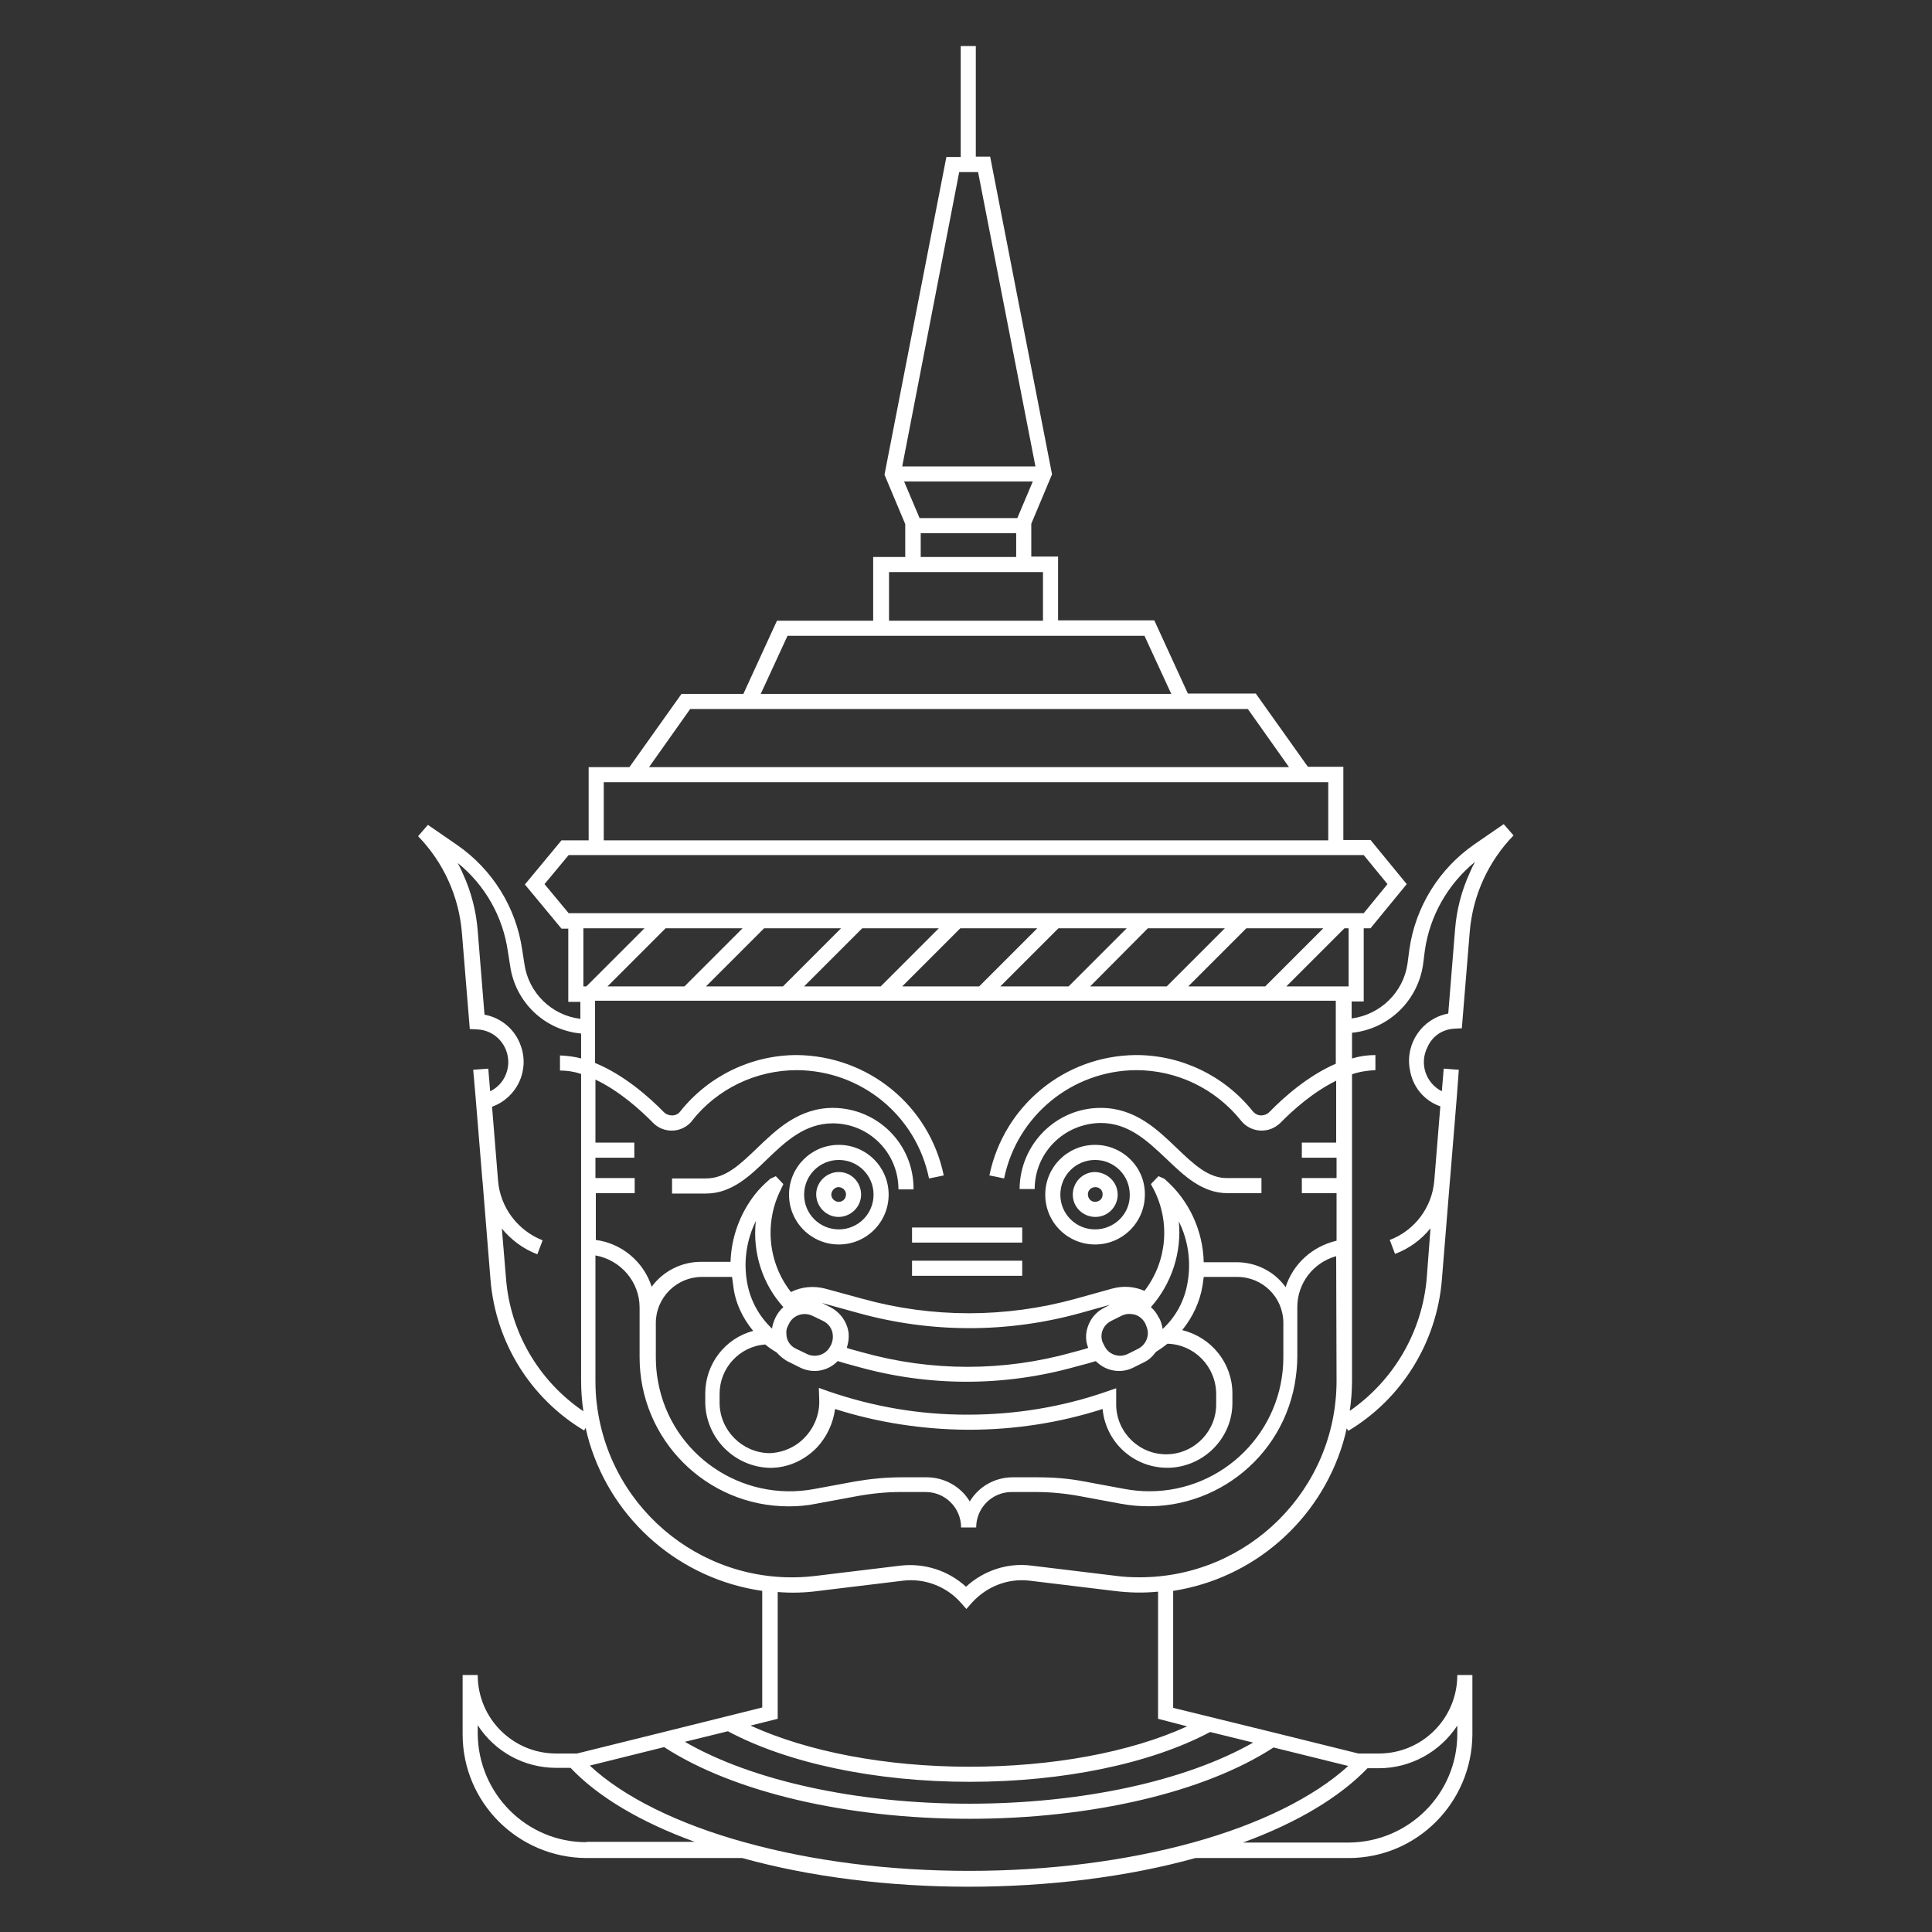 <?xml version="1.0" encoding="utf-8"?>
<!-- Generator: Adobe Illustrator 24.3.0, SVG Export Plug-In . SVG Version: 6.00 Build 0)  -->
<svg version="1.1" id="Layer_1" xmlns="http://www.w3.org/2000/svg" xmlns:xlink="http://www.w3.org/1999/xlink" x="0px" y="0px"
	 viewBox="0 0 512 512" style="enable-background:new 0 0 512 512;" xml:space="preserve">
<rect x="0" y="0" width="512" height="512" fill="#333333" stroke="none"/>
<style type="text/css">
	.st0{fill:#FFFFFF;}
</style>
<g id="Giant_Khon_Thailand">
	<path class="st0" d="M222.3,303.4c-7.3,0-13.2,5.9-13.2,13.2c0,7.3,5.9,13.2,13.2,13.2c7.3,0,13.2-5.9,13.2-13.2c0,0,0,0,0,0
		C235.5,309.3,229.6,303.4,222.3,303.4z M222.3,325.8c-5.1,0-9.2-4.1-9.2-9.2c0-5.1,4.1-9.2,9.2-9.2c5.1,0,9.2,4.1,9.2,9.2
		c0,0,0,0,0,0C231.5,321.7,227.4,325.8,222.3,325.8L222.3,325.8z"/>
	<path class="st0" d="M220.8,293.6c-9.1,0-15,5.7-20.2,10.7c-4.5,4.3-8.3,8-13.5,8h-9v4h9c6.7,0,11.6-4.6,16.2-9.1
		c4.9-4.7,10-9.5,17.4-9.5c9.6,0,17.4,7.8,17.4,17.5h4C242.2,303.2,232.6,293.7,220.8,293.6z"/>
	<path class="st0" d="M311.9,304.3c-5.2-5-11.1-10.7-20.2-10.7c-11.8,0-21.4,9.6-21.5,21.5h4c0-9.6,7.8-17.4,17.5-17.5
		c7.5,0,12.5,4.9,17.4,9.5c4.7,4.5,9.5,9.1,16.2,9.1h9v-4h-9C320.3,312.3,316.4,308.6,311.9,304.3z"/>
	<path class="st0" d="M290.2,303.4c-7.3,0-13.2,5.9-13.2,13.2s5.9,13.2,13.2,13.2s13.2-5.9,13.2-13.2
		C303.5,309.3,297.5,303.4,290.2,303.4z M290.2,325.8c-5.1,0-9.2-4.1-9.2-9.2s4.1-9.2,9.2-9.2c5.1,0,9.2,4.1,9.2,9.2c0,0,0,0,0,0
		C299.5,321.7,295.3,325.8,290.2,325.8L290.2,325.8z"/>
	<path class="st0" d="M290.2,310.6c-3.3,0-5.9,2.7-5.9,6s2.7,5.9,6,5.9c3.3,0,5.9-2.7,5.9-5.9C296.2,313.3,293.5,310.7,290.2,310.6z
		 M290.2,318.5c-1.1,0-1.9-0.9-1.9-2c0-1.1,0.9-1.9,2-1.9c1.1,0,2,0.9,1.9,2c0,0,0,0,0,0C292.2,317.7,291.3,318.5,290.2,318.5
		C290.3,318.5,290.3,318.5,290.2,318.5L290.2,318.5z"/>
	<path class="st0" d="M222.3,310.6c-3.3,0-6,2.7-6,5.9c0,3.3,2.7,6,5.9,6c3.3,0,6-2.7,6-5.9c0,0,0,0,0,0
		C228.2,313.3,225.6,310.6,222.3,310.6z M222.3,318.5c-1.1,0-2-0.9-2-1.9s0.9-2,1.9-2c1.1,0,2,0.9,2,1.9c0,0,0,0,0,0
		C224.2,317.7,223.3,318.5,222.3,318.5L222.3,318.5z"/>
	<rect x="241.7" y="334.1" class="st0" width="29.2" height="4"/>
	<rect x="241.7" y="325.3" class="st0" width="29.2" height="4"/>
	<path class="st0" d="M385.6,272.6l1.8-0.1l2.1-25.6c0.8-9.6,4.9-18.6,11.6-25.5l-2.6-3l-7.7,5.3c-9.4,6.5-15.7,16.6-17.3,27.9
		l-0.5,3.8c-1.1,7.6-7.2,13.5-14.8,14.5v-4.5h3.2V246h1.8l9.6-11.7l-9.6-11.7H356v-19.4h-9.4l-13.8-19.4h-18l-8.9-19.4h-25.5v-16.9
		h-7.1v-8.7l5.5-13.1l-16.4-84.2h-3.8V12.2h-4v29.4h-3.8l-16.4,84.2l5.5,13.1v8.7h-8.5v16.9h-25.5l-8.9,19.4h-16.4l-13.8,19.4H156
		v19.4h-7.2l-9.7,11.7l9.7,11.7h1.8v19.4h3.2v4.5c-7.6-0.9-13.7-6.9-14.8-14.4l-0.6-3.8c-1.6-11.3-7.9-21.4-17.3-27.9l-7.7-5.3
		l-2.6,3c6.7,6.9,10.8,15.9,11.6,25.5l2.1,25.6l1.8,0.1c4.8,0.1,8.5,4.1,8.4,8.9c-0.1,3.2-1.9,6.1-4.8,7.5l-0.5-6l-4,0.3l0.6,6.8
		l0,0l1.8,22l0,0l0.1,1l2.1,26c1.4,16.5,10.6,31.3,24.8,39.8l0.4-0.7c0.3,1.3,0.6,2.6,1,3.9c6.3,20.9,24.2,36.2,45.8,39.3v30.9
		l-26.1,6.5l0,0l-23,5.7h-5.5c-11.5,0-20.8-9.3-20.8-20.8h-4v15.7c0,18.1,14.7,32.7,32.8,32.8h41.3c18,5,38.8,7.6,60,7.6
		s42.1-2.6,60.1-7.6h40.6c18.1,0,32.7-14.7,32.8-32.8v-15.7h-4c0,11.5-9.3,20.8-20.8,20.8h-5.4l-22.2-5.5l0,0l-26.9-6.6v-31
		c21.3-3.3,38.8-18.6,45-39.2c0.4-1.3,0.7-2.6,1-3.9l0.4,0.7c14.2-8.5,23.4-23.4,24.8-39.9l2.1-25.9l0,0l0.1-1.1l0,0l1.8-22l0,0
		l0.5-6.8l-4-0.3l-0.5,6c-4.3-2.2-6-7.4-3.8-11.7C379.6,274.5,382.4,272.7,385.6,272.6L385.6,272.6z M254.2,45.6h5l15.2,78h-35.3
		L254.2,45.6z M239.6,127.6h34.1l-4.1,9.7h-25.9L239.6,127.6z M269.3,141.3v6.3h-25.3v-6.3H269.3z M235.6,151.6h40.8v12.9h-40.8
		L235.6,151.6z M208.7,168.5h94.6l7.1,15.4H201.6L208.7,168.5z M182.9,187.9h147.8l10.9,15.4H172L182.9,187.9z M160,207.3h192v15.4
		H160V207.3z M150.7,242l-6.4-7.7l6.4-7.7h210.7l6.3,7.7l-6.3,7.7H150.7z M314.9,261.4l15.4-15.4h20.4l-15.4,15.4H314.9z M196.8,246
		l-15.4,15.4h-20.4l15.4-15.4H196.8z M202.5,246h20.4l-15.4,15.4h-20.4L202.5,246z M228.5,246h20.3l-15.4,15.4h-20.3L228.5,246z
		 M254.5,246h20.4l-15.4,15.4h-20.4L254.5,246z M280.5,246h18.1l-15.4,15.4h-18.1L280.5,246z M304.2,246h20.4l-15.4,15.4h-20.3
		L304.2,246z M134.1,338.8l-1.1-13.2c2.5,3,5.7,5.4,9.4,6.8l1.4-3.7c-6.6-2.6-11.2-8.7-11.8-15.7l-1.6-19.7c6.6-2.4,10-9.6,7.6-16.2
		c-1.5-4.3-5.2-7.4-9.6-8.2l-1.8-22.2c-0.4-5.2-1.7-10.3-3.9-15.1c-0.4-1-0.9-1.9-1.4-2.9c7.3,5.9,12,14.3,13.3,23.5l0.6,3.8
		c1.4,9.6,9.1,17,18.8,17.9v6.6c-1.8-0.5-3.7-0.7-5.6-0.8v4c1.9,0,3.8,0.3,5.6,0.9v81.3c0,2.7,0.2,5.4,0.6,8.1
		C142.7,365.9,135.2,353,134.1,338.8z M154.6,261.4V246h16.2l-15.4,15.4L154.6,261.4z M155.4,488.2c-15.9,0-28.7-12.9-28.8-28.8
		v-2.2c4.6,7.1,12.4,11.3,20.8,11.3h3.8c7.3,7.7,18.6,14.4,32.9,19.6H155.4z M362.4,468.6h3c8.4,0,16.2-4.3,20.8-11.3v2.2
		c0,15.9-12.9,28.7-28.8,28.8h-28C343.8,483,355,476.3,362.4,468.6L362.4,468.6z M357.3,468c-9,8.2-23.4,15.4-41.2,20.3
		s-38.2,7.5-59.3,7.5s-41.5-2.6-59.2-7.5c-17.9-4.9-32.4-12.1-41.3-20.4L176,463c18.3,11.9,48.4,19,80.9,19c32.3,0,62.3-7,80.6-18.9
		L357.3,468z M332.1,461.8C314.2,472,286.6,478,256.9,478c-29.9,0-57.6-6.1-75.4-16.4l11.4-2.8c15.9,8.5,39.2,13.4,64.1,13.4
		c24.7,0,47.9-4.8,63.7-13.2L332.1,461.8z M314.6,457.5c-15.1,6.9-35.7,10.7-57.7,10.7c-22.2,0-42.9-4-58-10.9l7.2-1.8v-33.6
		c3.6,0.3,7.3,0.2,10.9-0.3l22.3-2.7c5.7-0.7,11.5,1.5,15.3,5.8l1.5,1.7l1.5-1.7c3.9-4.3,9.6-6.5,15.3-5.8l22.3,2.7
		c3.9,0.5,7.8,0.6,11.7,0.2v33.7L314.6,457.5z M354.2,365.9c0,28.8-23.4,52.1-52.2,52.1c-2.1,0-4.3-0.1-6.4-0.4l-22.3-2.7
		c-6.3-0.8-12.6,1.3-17.3,5.6c-4.7-4.3-11-6.3-17.3-5.6l-22.3,2.7c-28.6,3.6-54.6-16.7-58.2-45.2c-0.3-2.2-0.4-4.3-0.4-6.5v-33.2
		c6.7,1.2,11.7,7,11.7,13.8v13.2c0,21.8,17.7,39.5,39.5,39.5c2.4,0,4.9-0.2,7.3-0.7l10.8-2c3.8-0.7,7.7-1.1,11.6-1.1h6.6
		c5.2,0,9.4,4.2,9.4,9.4h4c0-5.2,4.2-9.4,9.4-9.4h6.5c3.9,0,7.8,0.4,11.6,1.1l10.8,2c21.5,4,42.1-10.1,46.1-31.6
		c0.4-2.4,0.7-4.8,0.7-7.3v-13.2c0-6.3,4.2-11.8,10.3-13.5L354.2,365.9z M207.6,346.4c-0.8,0.7-1.5,1.6-2,2.6l-0.2,0.4
		c-0.4,0.9-0.7,1.8-0.8,2.7c-3.5-3.3-5.8-7.6-6.6-12.2c-1-5.5-0.2-11.2,2.3-16.3C199.4,331.9,202,340.2,207.6,346.4z M292.6,346.6
		c-2.6,1.3-4.3,3.8-4.7,6.6c-0.2,1.4,0,2.8,0.5,4l-0.9,0.3l-3.3,0.9c-18.2,5.1-37.4,5.1-55.6,0l-3.3-0.9l-0.9-0.3
		c0.4-1.2,0.6-2.5,0.5-3.8c-0.3-2.9-2.1-5.5-4.7-6.9l-2.4-1.2l9.8,2.7c19.2,5.3,39.4,5.3,58.6,0l7.9-2.2L292.6,346.6z M294.4,350.1
		l2.8-1.4c0.6-0.3,1.3-0.5,2.1-0.5c0.5,0,1,0.1,1.5,0.2c1.2,0.4,2.1,1.2,2.7,2.3l0.2,0.5c0.3,0.7,0.5,1.4,0.5,2.1
		c0,1.7-1,3.3-2.5,4.1l-2.8,1.4c-2.2,1.1-4.9,0.3-6.1-1.9l-0.3-0.6C291.2,354.1,292.1,351.3,294.4,350.1L294.4,350.1z M218.2,350.1
		c1.4,0.7,2.4,2.1,2.5,3.7c0.1,0.9-0.1,1.7-0.4,2.5l-0.4,0.7c-1.2,2.1-3.9,2.9-6.1,1.8l-2.9-1.4c-1.5-0.7-2.5-2.2-2.5-3.9
		c-0.1-0.8,0.1-1.6,0.5-2.3l0.2-0.4c1.1-2.3,3.9-3.2,6.2-2.1c0,0,0,0,0,0L218.2,350.1z M209.2,361l2.8,1.4c3.4,1.7,7.4,1,10-1.7
		c0.6,0.2,1.3,0.4,2,0.6l3.3,0.9c18.9,5.3,38.8,5.3,57.7,0l3.4-0.9c0.7-0.2,1.4-0.4,2-0.6c2.6,2.7,6.7,3.4,10,1.7l2.8-1.4
		c1.3-0.6,2.3-1.6,3.1-2.7c1.1-0.7,2.1-1.4,3.1-2.2c7.1,0.2,12.8,6,12.9,13.2v2.5c0.2,7.3-5.6,13.4-12.9,13.6
		c-7.3,0.2-13.4-5.6-13.6-12.9c0-0.2,0-0.5,0-0.7v-3.9l-2.6,0.9c-11.8,4.1-24.2,6.1-36.7,6.1h-0.4c-12.4,0-24.6-2.1-36.3-6.1l-2.8-1
		l0.1,3c0.2,3.7-1.2,7.4-3.8,10.1c-2.4,2.6-5.9,4.1-9.4,4.2c-7.2-0.1-13.1-6-13.2-13.2v-2.5c0-6.9,5.3-12.6,12.1-13.1
		c0.9,0.8,2,1.5,3,2.1C206.8,359.5,207.9,360.4,209.2,361L209.2,361z M312.4,323.7c2.5,5,3.3,10.7,2.3,16.3c-0.8,4.7-3.1,9-6.6,12.2
		c-0.1-0.9-0.4-1.9-0.8-2.7L307,349c-0.5-1-1.2-1.9-2-2.6C310.5,340.2,313.2,331.9,312.4,323.7L312.4,323.7z M199.6,352.7
		c-7.5,2-12.7,8.8-12.7,16.6v2.5c0.2,9.4,7.8,17,17.2,17.2c4.7,0,9.1-2,12.4-5.4c2.6-2.8,4.3-6.4,4.8-10.2c11.3,3.6,23.1,5.4,35,5.5
		h0.4c12,0,24-1.8,35.5-5.5c0.9,9.5,9.3,16.4,18.8,15.5c8.8-0.9,15.6-8.3,15.6-17.1v-2.5c0-8-5.5-14.9-13.3-16.8
		c2.8-3.5,4.7-7.5,5.4-11.9c0.1-0.7,0.2-1.5,0.3-2.2h8.9c6.7,0,12.2,5.4,12.2,12.2v9.1c0,19.6-15.9,35.5-35.5,35.5
		c-2.2,0-4.3-0.2-6.5-0.6l-10.8-2c-4.1-0.8-8.2-1.1-12.4-1.1h-6.5c-4.7,0-9,2.4-11.4,6.4c-2.4-4-6.8-6.4-11.4-6.4h-6.6
		c-4.2,0-8.3,0.4-12.4,1.1l-10.8,2c-19.3,3.6-37.9-9.1-41.4-28.4c-0.4-2.1-0.6-4.3-0.6-6.5v-9.1c0-6.7,5.5-12.2,12.2-12.2h8
		c0.1,0.7,0.2,1.5,0.3,2.2C194.8,345.1,196.7,349.2,199.6,352.7z M340.7,341.1c-3-4.2-7.9-6.6-13-6.6H319
		c-0.2-8.4-3.9-16.4-10.2-21.9l-0.2-0.2l-1.6-0.7l-2,2.1l0.7,1.3c4.5,8.7,3.6,19.2-2.4,27c-2.7-1.2-5.7-1.4-8.6-0.6l-9.7,2.7
		c-18.5,5.1-38,5.1-56.4,0l-9.9-2.7c-3.1-0.8-6.3-0.5-9.1,0.9c-6.1-7.8-7.1-18.5-2.6-27.3l0.6-1.3l-2-2.1l-1.5,0.7l-0.2,0.2
		c-1.4,1.2-2.7,2.5-3.8,3.9c-4,5.1-6.3,11.4-6.5,17.9h-7.9c-5.1,0-10,2.5-13,6.6c-2.1-6.6-7.9-11.5-14.8-12.4v-12.4h10.3v-4h-10.4
		v-5.4h10.3v-4h-10.3v-16.7c6.3,3,11.9,8,15.3,11.5c2.7,2.7,7.1,2.7,9.8,0c0.2-0.2,0.4-0.4,0.5-0.6c6.7-8.5,17-13.4,27.8-13.4
		c17,0.1,31.6,12,35,28.7l3.9-0.8c-3.8-18.5-20-31.7-38.9-31.9c-12,0-23.4,5.5-30.9,14.9c-0.5,0.7-1.3,1.1-2.2,1.1
		c-0.8,0-1.6-0.3-2.2-0.9c-3.9-4-10.6-9.9-18.2-13v-16.5h196.3v16.7c-7.4,3.2-13.8,8.9-17.6,12.8c-0.6,0.6-1.4,0.9-2.2,0.9
		c-0.9,0-1.7-0.5-2.2-1.1c-7.5-9.4-18.9-14.9-30.9-14.9c-18.9,0.1-35.1,13.4-38.9,31.9l3.9,0.8c3.4-16.6,18-28.6,35-28.7
		c10.8,0,21,4.9,27.8,13.4c2.4,3,6.8,3.5,9.8,1.1c0.2-0.2,0.4-0.3,0.6-0.5c3.3-3.4,8.7-8.2,14.8-11.2v16.4H345v4h9.2v5.4H345v4h9.2
		v12.6C347.8,330.3,342.7,334.9,340.7,341.1z M357.4,261.4h-16.5l15.4-15.4h1.1L357.4,261.4z M381.7,293.2l-1.6,19.7
		c-0.6,7.1-5.2,13.2-11.8,15.7l1.4,3.7c3.7-1.4,6.9-3.7,9.4-6.8l-1,13.2c-1.2,14.2-8.7,27.1-20.4,35.2c0.4-2.7,0.6-5.4,0.6-8.1
		v-81.1c2-0.7,4.1-1,6.2-1.1v-4c-2.1,0-4.2,0.3-6.2,0.9v-6.8c9.6-1,17.3-8.3,18.8-17.9l0.5-3.9c1.3-9.2,6.1-17.6,13.3-23.5
		c-0.5,0.9-1,1.9-1.4,2.9c-2.2,4.8-3.5,9.9-3.9,15.1l-1.8,22.2c-6.9,1.3-11.4,7.9-10.2,14.7C374.3,288,377.4,291.7,381.7,293.2
		L381.7,293.2z"/>
</g>
</svg>
